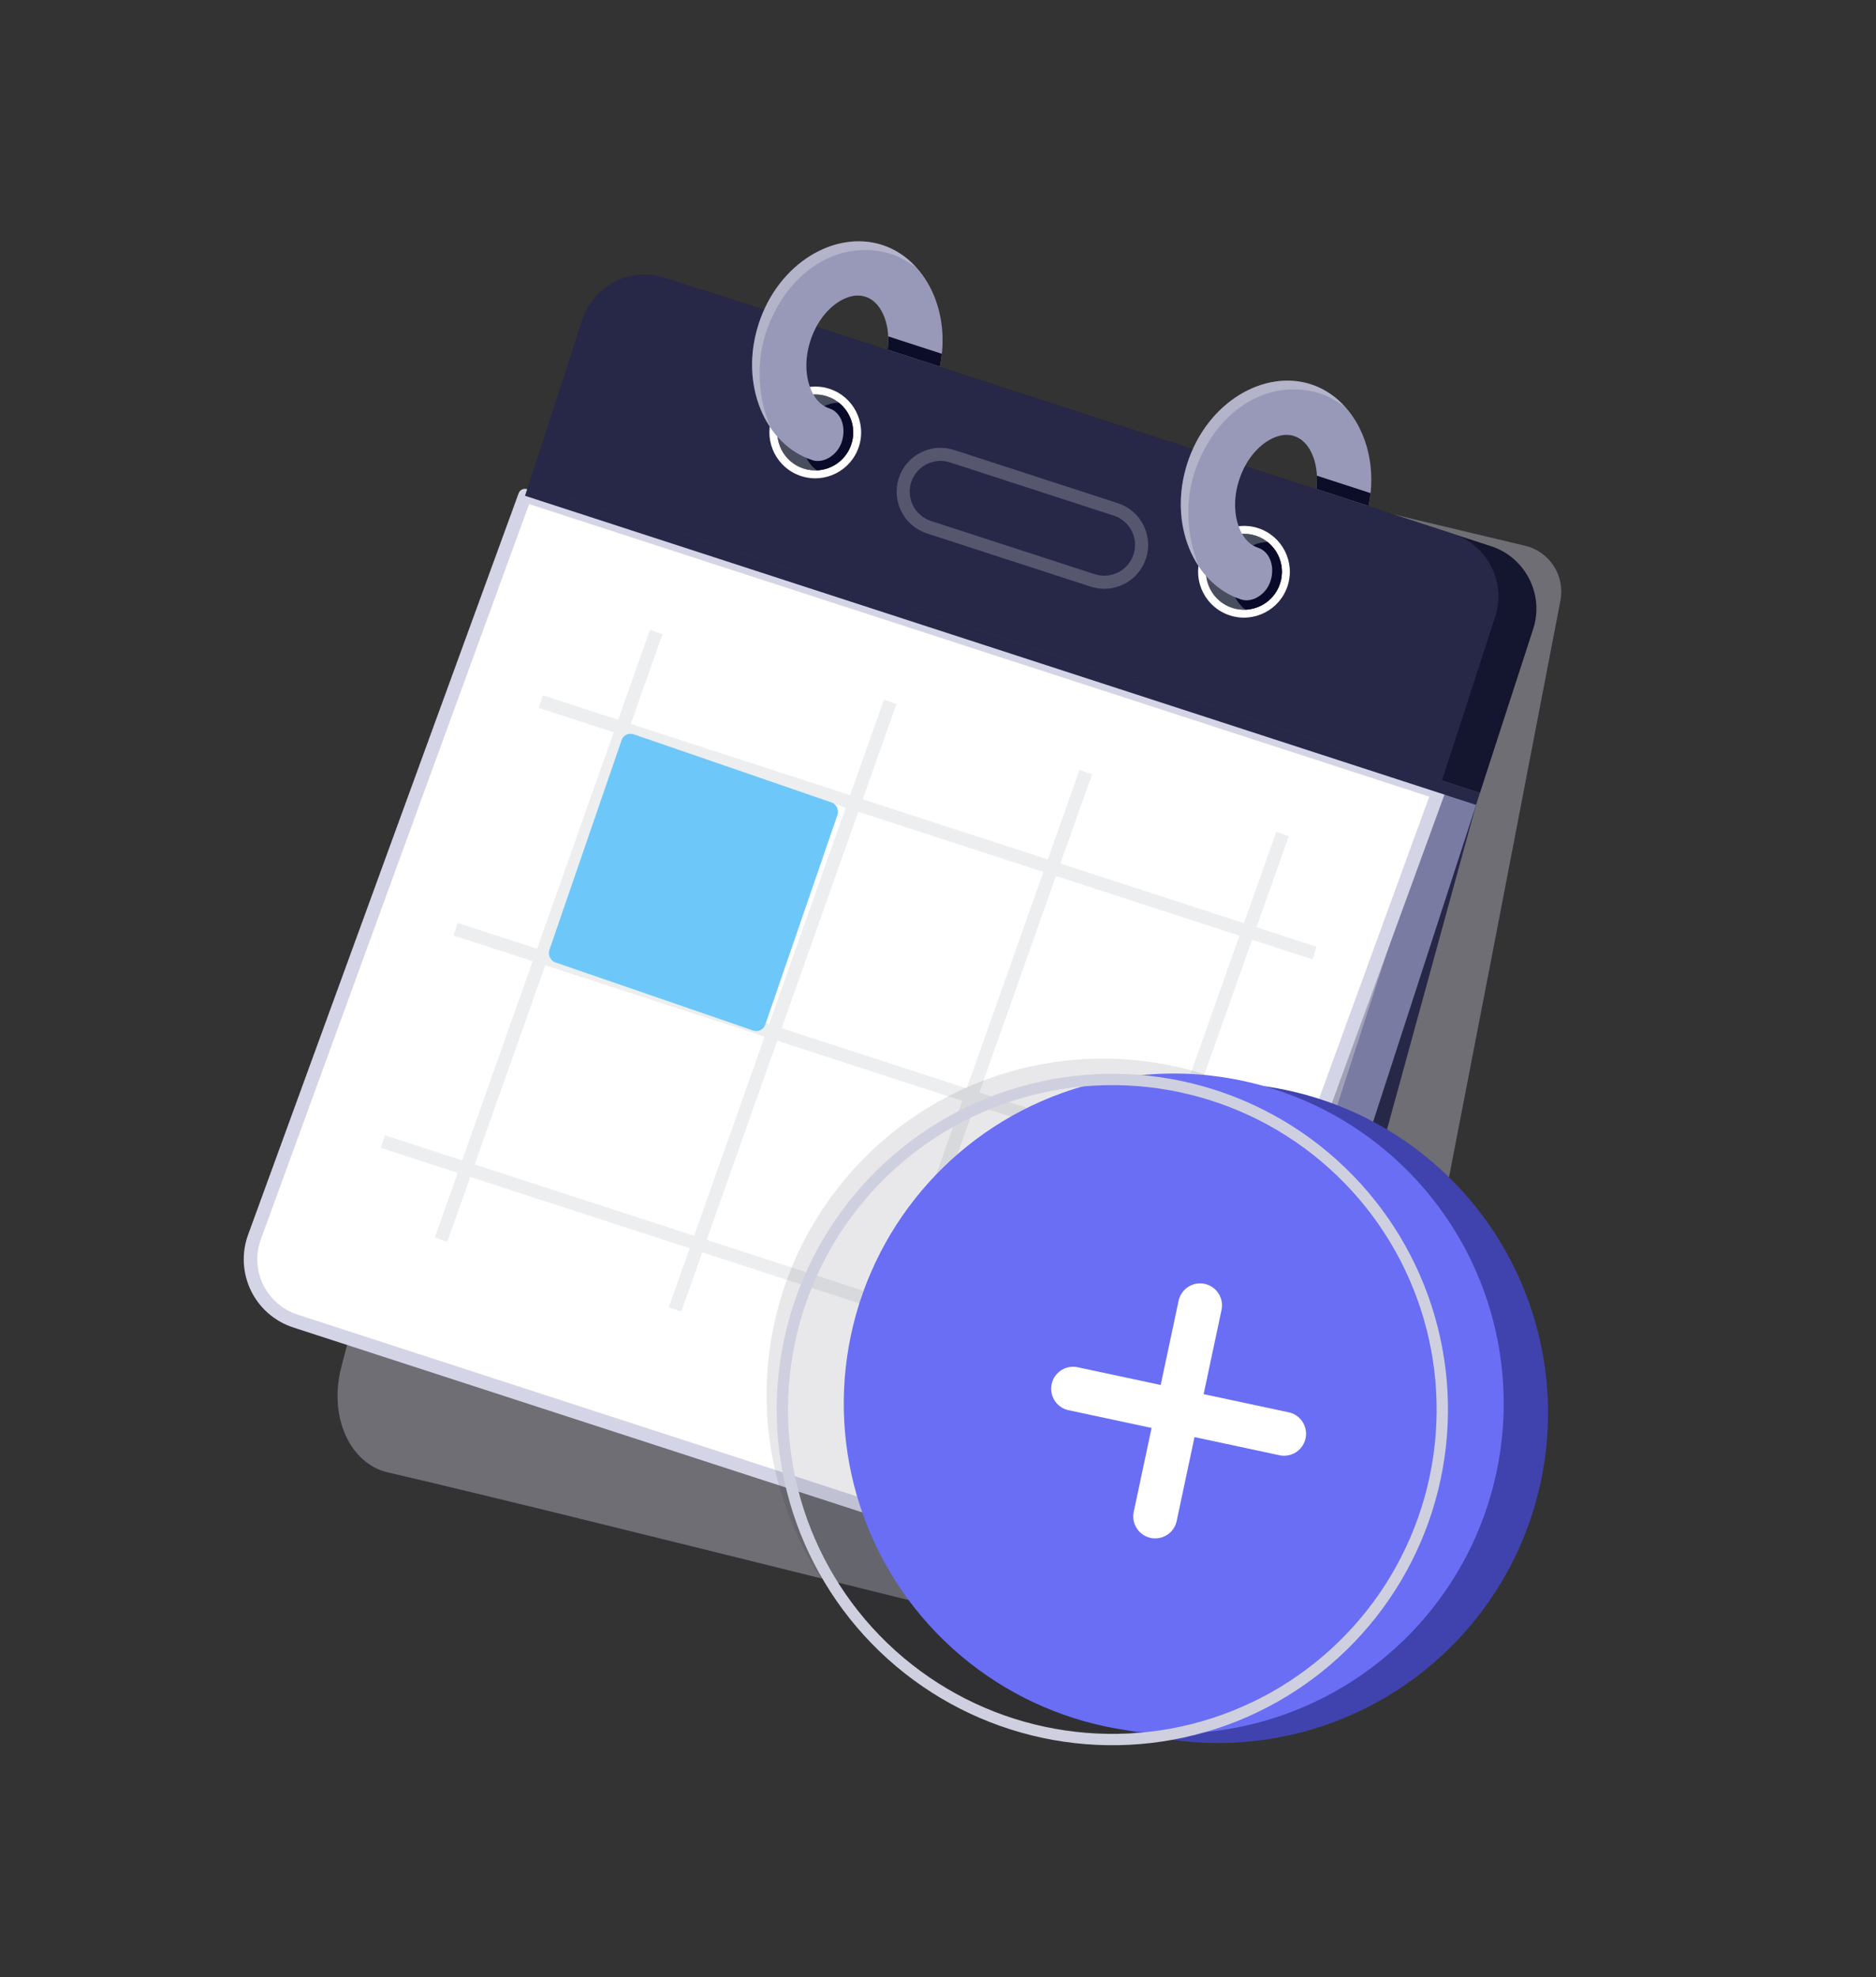 <svg xmlns="http://www.w3.org/2000/svg" width="149" height="157" viewBox="0 0 149 157">
    <rect x="0" y="0" width="149" height="157" fill="#333333" stroke="none"/>
    <g fill="none" fill-rule="evenodd">
        <g>
            <g>
                <g>
                    <path fill="#CFD0DF" fill-opacity=".5" d="M19.009 16.903l-2.38 85.282c-.053 1.903.5 3.753 1.53 5.123 1.031 1.37 2.452 2.144 3.937 2.144 14.986 0 58.054.95 72.583.95 2.946 0 5.577-2.99 5.468-6.765-.41-14.355-1.365-41.887-2.862-82.597-.074-2-1.71-3.588-3.711-3.603l-74.565-.534z" opacity=".752" transform="translate(-90 -847) rotate(12 -3973.42 990.247) rotate(-4 124.299 .83) rotate(5 58.388 63.653)"/>
                    <g transform="translate(-90 -847) rotate(12 -3973.42 990.247) rotate(-4 124.299 .83) translate(.402 .282)">
                        <g>
                            <g>
                                <g>
                                    <g>
                                        <path fill="#272848" d="M88.28 32.468H12.03l2.922 63.056c.128 2.75 2.395 4.915 5.148 4.915h65.934c1.408 0 2.755-.576 3.727-1.595.973-1.018 1.486-2.39 1.42-3.797l-2.9-62.58z" transform="rotate(-2 108.677 -2.649) rotate(12 51.607 66.453)"/>
                                        <path fill="#7A7BA3" d="M88.312 32.166H12.061v62.817c0 1.367.542 2.678 1.509 3.644.966.967 2.277 1.51 3.644 1.51h65.945c1.366 0 2.677-.543 3.644-1.51.966-.966 1.51-2.277 1.51-3.644V32.166z" transform="rotate(-2 108.677 -2.649) rotate(12 50.186 66.151)"/>
                                        <path fill="#A1A1B7" d="M85.27 31.519H9.018v62.818c0 1.366.543 2.677 1.51 3.644.966.966 2.277 1.509 3.644 1.509h65.945c1.366 0 2.677-.543 3.643-1.51.967-.966 1.51-2.277 1.51-3.643V31.519z" transform="rotate(-2 108.677 -2.649) rotate(12 47.144 65.504)"/>
                                        <path fill="#FFF" stroke="#D4D4E7" stroke-linecap="round" stroke-linejoin="round" stroke-width="1.077" d="M91.437 40.174L16.852 24.321 1.637 85.12c-.34 1.356-.113 2.793.627 3.98.74 1.186 1.932 2.02 3.3 2.311l64.498 13.71c2.714.576 5.397-1.099 6.07-3.79l15.305-61.157h0z" transform="rotate(-2 108.677 -2.649)"/>
                                        <g stroke="#DFE0E3" stroke-width="1.049" opacity=".556">
                                            <path d="M.894 27.991L65.52 27.991M1.739 8.711L66.365 8.711M.619 45.813L65.245 45.813M8.762.624L7.416 51.786M28.148.154L26.802 51.317" transform="rotate(-2 108.677 -2.649) rotate(12 -140.25 110.51)"/>
                                            <path d="M63.693 0.72L57.006 51.462" transform="rotate(-2 108.677 -2.649) rotate(12 -140.25 110.51) rotate(-6 60.35 26.09)"/>
                                            <path d="M47.314 0.874L40.627 51.615" transform="rotate(-2 108.677 -2.649) rotate(12 -140.25 110.51) rotate(-6 43.97 26.245)"/>
                                        </g>
                                        <g>
                                            <path fill="#272848" d="M0.174 18.908H79.597V19.908H0.174z" transform="rotate(-2 108.677 -2.649) rotate(12 -12.544 101.475)"/>
                                            <path fill="#14152F" d="M79.597 5.228c0-2.885-2.338-5.223-5.223-5.223H8.568c-2.884 0-5.222 2.338-5.222 5.223v13.68h76.251V5.228z" transform="rotate(-2 108.677 -2.649) rotate(12 -12.544 101.475)"/>
                                            <path fill="#272848" d="M76.425 5.228c0-2.885-2.338-5.223-5.222-5.223H5.397C2.512.005.174 2.343.174 5.228v13.68h76.251V5.228z" transform="rotate(-2 108.677 -2.649) rotate(12 -12.544 101.475)"/>
                                            <path stroke="#FFF" stroke-width="1.039" d="M48.1 9.4c0-1.636-1.329-2.964-2.965-2.964H31.459c-1.637 0-2.965 1.328-2.965 2.965 0 1.636 1.328 2.965 2.965 2.965h13.676c1.636 0 2.965-1.329 2.965-2.965z" opacity=".215" transform="rotate(-2 108.677 -2.649) rotate(12 -12.544 101.475)"/>
                                        </g>
                                        <g transform="rotate(-2 108.677 -2.649) rotate(12 17.774 170.023)">
                                            <circle cx="6.955" cy="15.801" r="3.014" fill="#E66D6B"/>
                                            <path fill="#FFF" d="M6.955 12.159c-2.01 0-3.642 1.632-3.642 3.642 0 2.011 1.632 3.643 3.642 3.643s3.643-1.632 3.643-3.643c0-2.01-1.632-3.642-3.643-3.642zm0 .629c1.664 0 3.014 1.35 3.014 3.013 0 1.664-1.35 3.014-3.014 3.014-1.663 0-3.013-1.35-3.013-3.014 0-1.663 1.35-3.013 3.013-3.013z"/>
                                            <circle cx="6.955" cy="15.801" r="3.014" fill="#494E5F"/>
                                            <path fill="#090A29" d="M7.993 12.972c1.153.423 1.976 1.53 1.976 2.83 0 1.298-.823 2.406-1.976 2.83-1.153-.424-1.976-1.532-1.976-2.83 0-1.3.823-2.407 1.976-2.83z"/>
                                            <g>
                                                <path fill="#9899B8" d="M7.417 13.64c1.084 0 1.853 1.166 1.763 2.394-.074 1.01-.851 1.93-1.763 1.93-3.914 0-7.402-3.889-7.402-8.982C.015 3.888 3.503 0 7.417 0c3.599 0 6.838 3.287 7.336 7.777h-4.365c-.162-.885-.501-1.677-.98-2.3-.519-.675-1.2-1.154-1.991-1.154-.79 0-1.472.48-1.99 1.154-.689.895-1.089 2.14-1.089 3.505 0 1.364.4 2.609 1.088 3.504.519.675 1.2 1.154 1.991 1.154z"/>
                                                <path fill="#0C0E28" d="M14.589 6.756c.07.333.125.673.164 1.02h-4.365c-.065-.356-.16-.698-.28-1.02h4.48z"/>
                                                <path fill="#FFF" d="M3.492 16.571C1.441 15.001.015 12.238.015 8.981.015 3.889 3.503 0 7.417 0c1.103 0 2.173.309 3.14.867C9.974.698 9.07.465 8.445.465 3.895.465.78 4.49.78 9.577c0 2.662 1.2 5.311 2.711 6.994z" opacity=".258"/>
                                            </g>
                                        </g>
                                        <g transform="rotate(-2 108.677 -2.649) rotate(12 -.094 340.021)">
                                            <circle cx="7.022" cy="15.801" r="3.014" fill="#E66D6B"/>
                                            <path fill="#FFF" d="M7.022 12.159c-2.01 0-3.643 1.632-3.643 3.642 0 2.011 1.633 3.643 3.643 3.643s3.643-1.632 3.643-3.643c0-2.01-1.632-3.642-3.643-3.642zm0 .629c1.664 0 3.014 1.35 3.014 3.013 0 1.664-1.35 3.014-3.014 3.014-1.663 0-3.013-1.35-3.013-3.014 0-1.663 1.35-3.013 3.013-3.013z"/>
                                            <circle cx="7.022" cy="15.801" r="3.014" fill="#494E5F"/>
                                            <path fill="#090A29" d="M8.06 12.972c1.153.423 1.976 1.53 1.976 2.83 0 1.298-.823 2.406-1.976 2.83-1.153-.424-1.976-1.532-1.976-2.83 0-1.3.823-2.407 1.976-2.83z"/>
                                            <g>
                                                <path fill="#9899B8" d="M7.484 13.64c1.084 0 1.854 1.166 1.763 2.394-.074 1.01-.851 1.93-1.763 1.93-3.914 0-7.402-3.889-7.402-8.982C.082 3.888 3.57 0 7.484 0c3.599 0 6.837 3.287 7.336 7.777h-4.365c-.162-.885-.502-1.677-.98-2.3-.519-.675-1.2-1.154-1.99-1.154-.791 0-1.473.48-1.992 1.154-.687.895-1.088 2.14-1.088 3.505 0 1.364.4 2.609 1.088 3.504.519.675 1.2 1.154 1.991 1.154z"/>
                                                <path fill="#0C0E28" d="M14.656 6.756c.07.333.125.673.164 1.02h-4.365c-.065-.356-.16-.698-.28-1.02h4.48z"/>
                                                <path fill="#FFF" d="M3.56 16.571C1.507 15.001.081 12.238.081 8.981.082 3.889 3.57 0 7.484 0c1.103 0 2.173.309 3.14.867C10.042.698 9.137.465 8.511.465 3.963.465.848 4.49.848 9.577c0 2.662 1.201 5.311 2.711 6.994z" opacity=".258"/>
                                            </g>
                                        </g>
                                    </g>
                                </g>
                            </g>
                            <g transform="rotate(4 -882.576 725.497)">
                                <circle cx="26.712" cy="26.712" r="26.712" fill="#161730" fill-opacity=".099" fill-rule="nonzero"/>
                                <circle cx="35.957" cy="26.208" r="26.208" fill="#4043AD" fill-rule="nonzero"/>
                                <circle cx="32.357" cy="26.208" r="26.208" fill="#6A6EF4" fill-rule="nonzero"/>
                                <circle cx="27.684" cy="27.684" r="26.208" stroke="#CFD0DF" stroke-width=".9"/>
                                <path stroke="#FFF" stroke-linecap="round" stroke-linejoin="round" stroke-width="3.487" d="M32.78 18.144V35.28m8.649-8.548l-17.136-.016"/>
                            </g>
                        </g>
                        <rect width="18.144" height="19.152" x="26.3" y="46.487" fill="#6DC8F9" rx=".748" transform="rotate(11 35.372 56.063)"/>
                    </g>
                </g>
            </g>
        </g>
    </g>
</svg>
